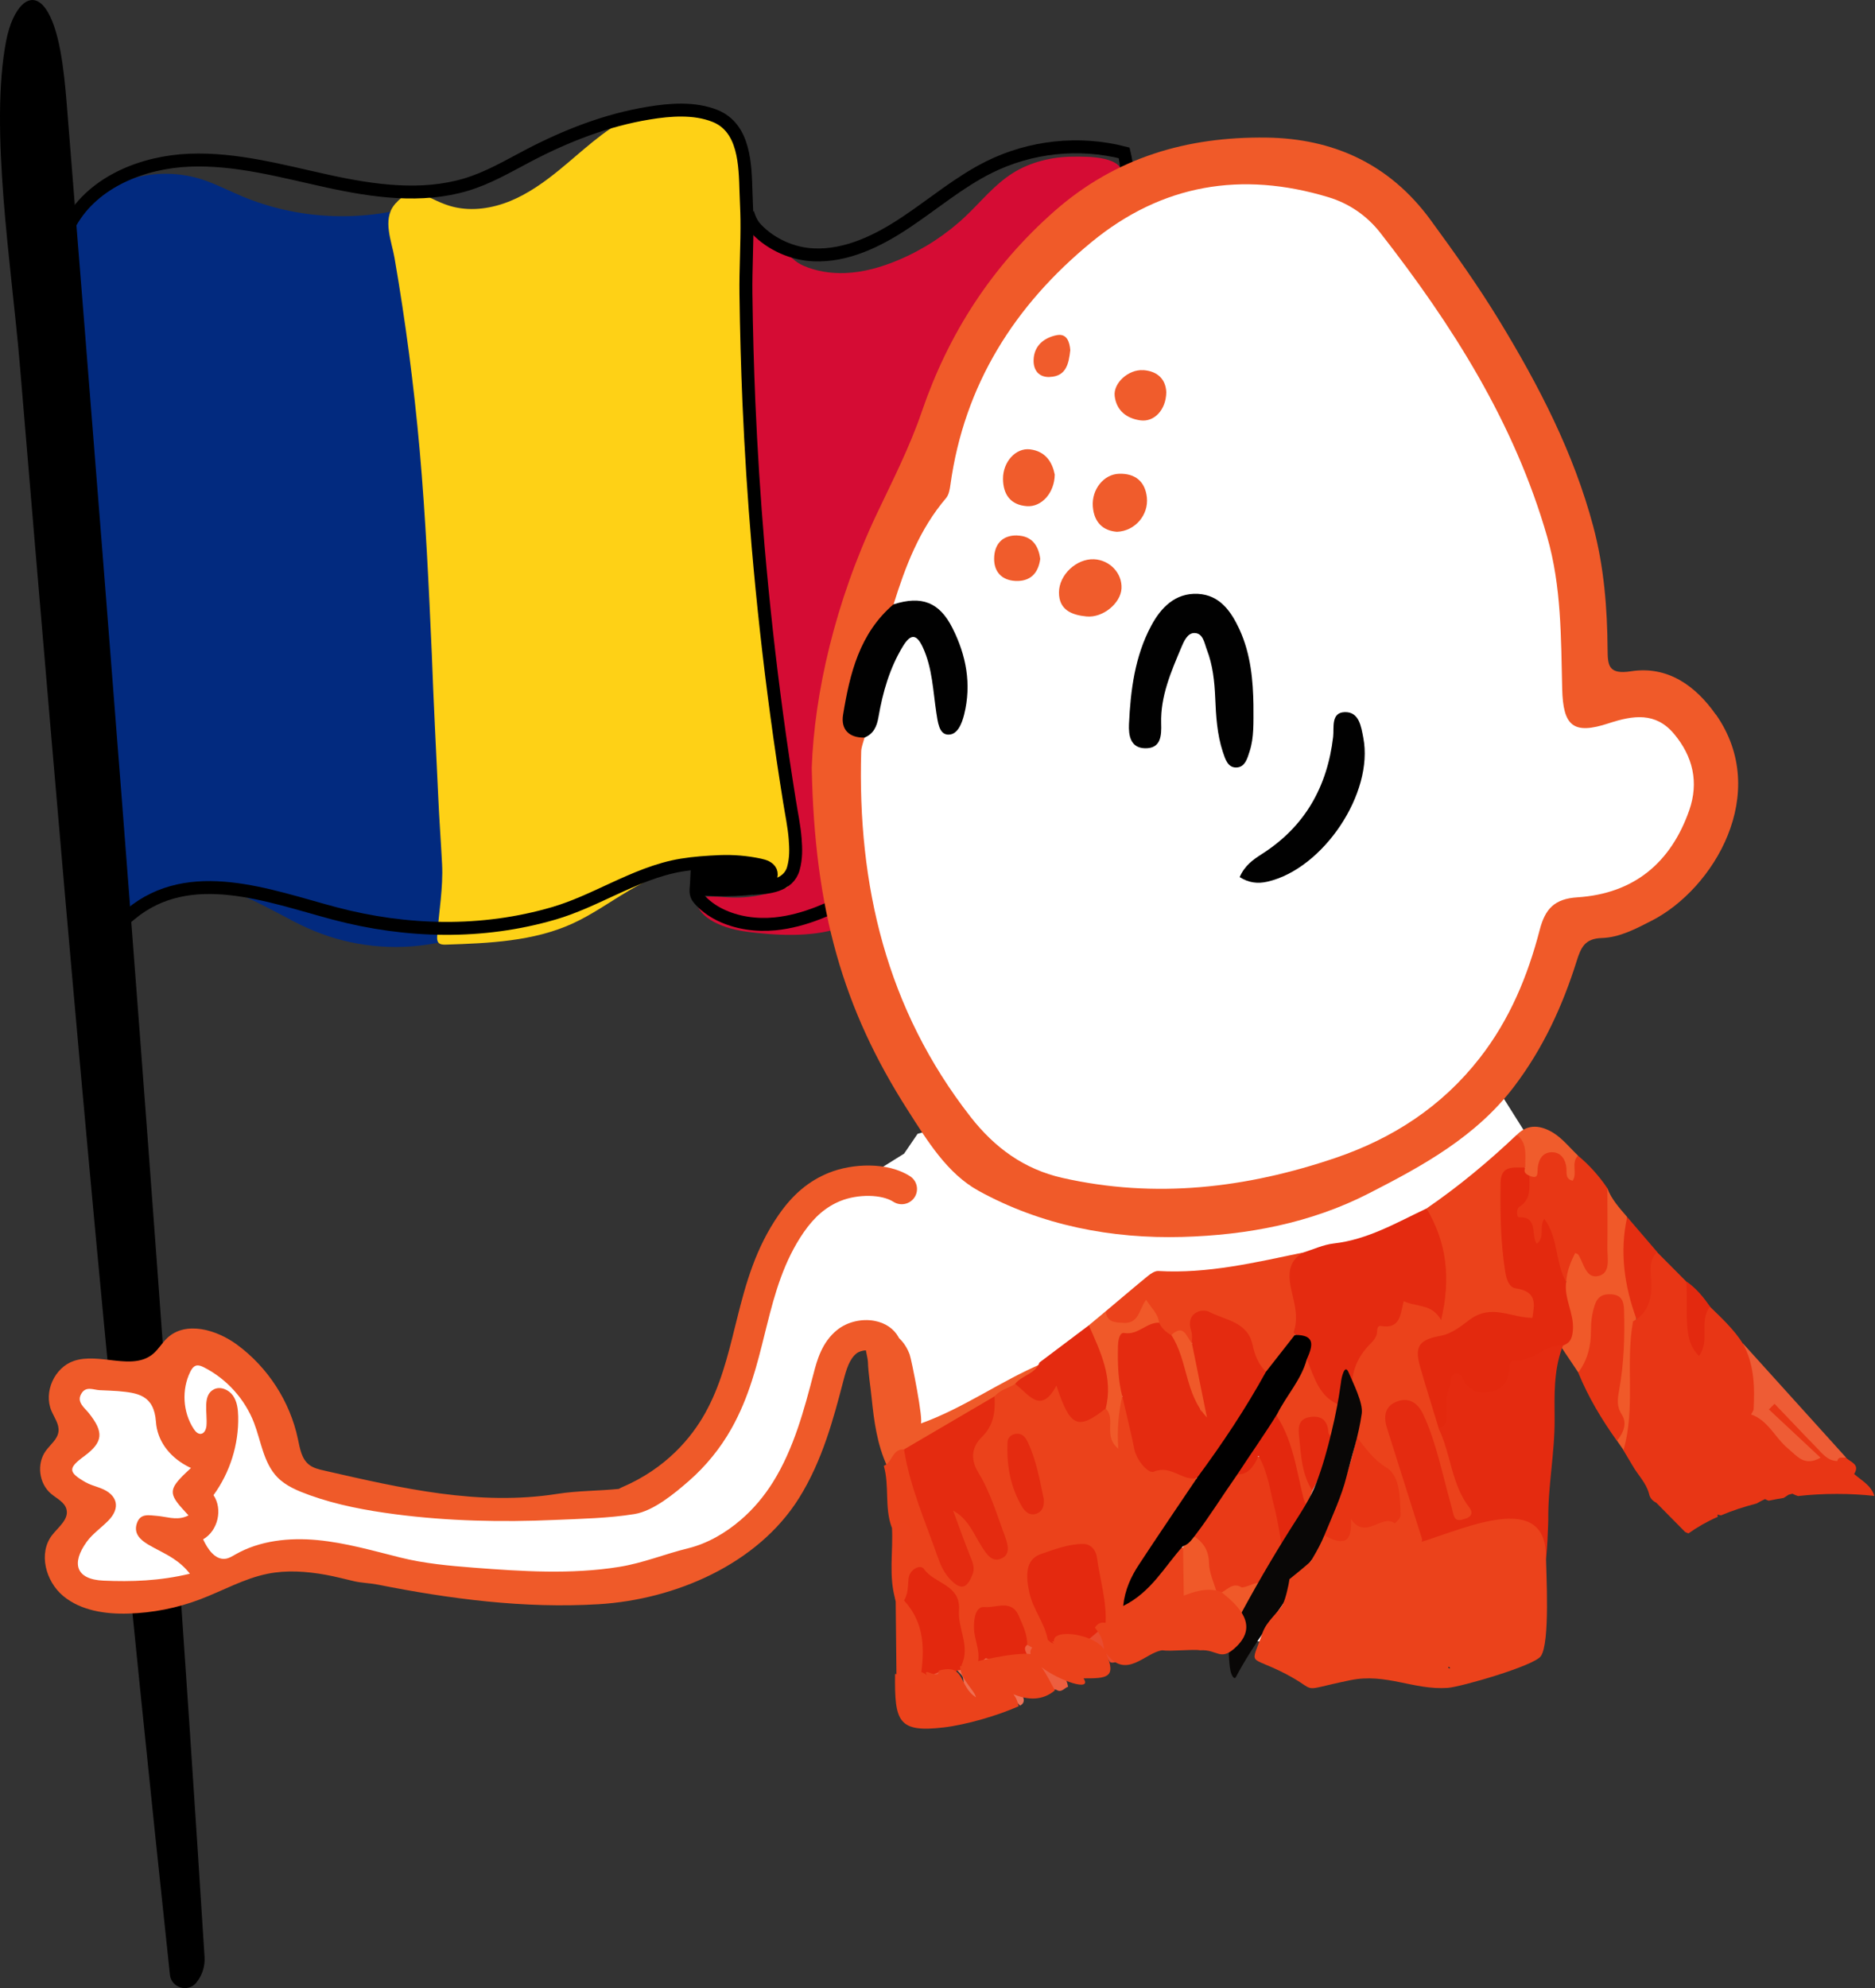 <svg xmlns="http://www.w3.org/2000/svg" width="400" height="424" viewBox="0 0 400 424" fill="none"><rect x="0" y="0" width="400" height="424" fill="#333333" stroke="none"/><g clip-path="url(#clip0_5194_397)"><path d="M148.76 193.151C149.771 195.292 151.646 196.476 154.076 197.433C156.408 198.341 158.952 198.715 161.48 198.974C168.182 199.688 175.211 199.72 181.392 197.141C188.991 193.994 194.357 187.327 201.646 183.596C205.902 181.422 210.762 180.368 215.573 180.433C218.036 180.465 220.498 180.79 222.863 181.406C225.227 182.023 227.282 183.272 229.533 183.969C230.054 182.298 229.157 179.573 228.929 177.821L228.065 171.008C226.907 161.778 225.749 152.564 224.591 143.334C223.548 135.061 222.504 126.804 221.476 118.531L220.775 112.935C220.726 112.529 220.677 112.253 220.775 111.864C223.336 101.515 225.896 91.149 228.456 80.8C230.772 71.44 233.088 62.064 235.403 52.704C236.072 50.027 236.512 47.318 237.328 44.674C238.013 42.452 239.122 40.213 239.464 37.91C240.165 33.254 232.191 33.384 228.831 33.416C224.347 33.449 219.813 34.568 216.079 36.904C212.165 39.354 209.311 42.987 206 46.118C201.891 50.011 197.015 53.191 191.698 55.445C188.094 56.97 184.229 58.09 180.283 58.236C177.266 58.349 174.184 57.879 171.444 56.694C169.503 55.851 168.476 54.569 167.122 53.093C166.079 51.958 161.61 46.702 160.175 49.946C159.197 52.169 159.768 56.046 159.768 58.414C159.768 61.253 159.882 64.075 160.029 66.914C160.616 78.707 160.746 90.452 161.415 102.245C161.562 104.792 161.725 107.322 161.839 109.869C162.116 114.865 162.573 119.764 163.127 124.744C163.812 130.746 164.448 136.764 165.068 142.782C165.378 145.816 165.671 148.849 165.965 151.883C166.226 154.64 166.193 157.609 166.943 160.253C167.742 163.043 167.905 166.125 168.427 168.98C168.949 171.835 169.52 174.917 170.042 177.902C170.58 181.065 171.689 185.591 168.982 188.106C168.036 188.998 166.813 189.533 165.573 189.971C162.622 191.025 159.458 191.528 156.327 191.431C153.62 191.366 150.847 190.863 148.271 191.658C148.401 192.193 148.58 192.696 148.792 193.134L148.76 193.151Z" fill="#D50C34"></path><path d="M156.718 189.777C158.169 189.793 159.653 189.809 161.089 189.566C161.855 189.436 162.638 189.225 163.241 188.738C163.845 188.252 164.252 187.457 164.089 186.694C163.975 186.192 163.633 185.77 163.209 185.478C162.785 185.186 162.295 184.991 161.806 184.845C158.072 183.661 154.044 183.888 150.162 184.456C149.722 184.521 149.233 184.618 148.972 184.975C148.744 185.283 148.744 185.705 148.776 186.078C148.841 187.003 148.972 187.927 149.2 188.819C149.412 189.663 150.162 189.517 150.945 189.582C152.869 189.744 154.794 189.76 156.718 189.777Z" fill="black"></path><path d="M62.051 196.216C62.72 196.557 63.372 196.881 64.041 197.206C65.003 197.676 65.998 198.114 66.992 198.536C75.048 201.861 84.067 202.819 92.644 201.213C94.341 200.904 96.2 200.45 97.586 199.363C99.053 198.195 98.108 195.859 97.945 194.205C97.455 189.582 97.064 184.959 96.754 180.319C95.58 163.595 94.422 146.854 93.248 130.13C92.318 116.763 91.389 103.413 90.459 90.046C89.888 81.903 89.318 73.76 88.763 65.616L87.915 53.401C87.785 51.585 87.605 49.784 87.41 47.967C87.23 46.41 88.111 45.112 88.894 43.798C76.761 47.464 63.339 46.767 51.647 41.868C49.037 40.781 46.51 39.483 43.852 38.526C35.861 35.688 26.565 36.953 20.058 42.517C18.118 44.171 16.063 46.41 14.824 48.648C13.437 51.098 14.073 54.829 14.269 57.522C15.248 70.385 15.688 83.071 16.601 95.902C17.368 106.625 18.134 117.363 18.901 128.086C19.781 140.284 20.645 152.467 21.51 164.665C21.934 170.765 22.374 176.864 22.798 182.947C23.01 185.997 23.222 189.046 23.434 192.096C23.532 193.475 22.488 197.368 25.032 197.076C26.092 196.946 26.891 196.103 27.658 195.357C32.24 190.879 39.253 187.895 45.694 189.176C51.598 190.344 56.784 193.491 62.084 196.2L62.051 196.216Z" fill="#022A7F"></path><path d="M84.426 43.328C84.311 43.458 84.197 43.604 84.1 43.733C81.572 46.913 83.561 51.487 84.165 55.008C86.513 68.585 88.307 82.26 89.53 95.999C90.818 110.502 91.471 125.052 92.123 139.587C92.482 149.709 93.036 159.848 93.493 169.97C93.705 174.755 94.064 179.557 94.308 184.31C94.569 189.29 93.607 194.627 93.264 199.607C93.232 200.11 93.216 200.677 93.542 201.05C93.917 201.472 94.569 201.488 95.14 201.472C104.305 201.164 113.747 200.791 122.097 196.995C126.304 195.081 130.088 192.356 134.083 190.004C136.138 188.787 138.258 187.668 140.492 186.824C142.514 186.062 144.683 185.802 146.64 184.894C150.782 182.963 155.707 182.671 160.143 183.823C162.638 184.472 165.052 185.932 166.242 188.203C166.536 188.755 166.911 189.436 167.53 189.387C168.085 189.338 168.362 188.706 168.509 188.171C169.455 184.796 169.846 181.26 169.618 177.772C169.52 176.215 168.933 174.707 168.623 173.166L167.433 167.407L163.241 137.073L160.192 102.066L159.05 68.309C158.855 62.68 159.132 56.986 159.164 51.341C159.197 45.696 160.078 40.538 158.838 35.217C157.876 31.081 155.642 27.09 152.087 24.787C146.836 21.364 139.774 22.24 134.197 25.062C128.62 27.885 124.086 32.362 119.243 36.304C116.047 38.899 112.655 41.316 108.855 42.874C105.055 44.431 100.782 45.096 96.787 44.139C94.276 43.539 92.09 42.273 89.758 41.235C87.736 40.343 85.796 41.819 84.458 43.328H84.426Z" fill="#FED116"></path><path d="M25.832 197.011C26.337 196.2 27.136 195.568 27.87 194.967C40.525 184.44 57.42 191.107 71.347 194.805C86.676 198.877 102.87 199.266 118.166 194.789C122.488 193.524 126.549 191.577 130.626 189.695C135.388 187.505 140.264 185.332 145.482 184.488C148.108 184.066 150.896 183.872 153.554 183.758C156.425 183.645 159.295 183.888 162.1 184.488C163.013 184.683 164.04 185.024 164.415 185.867C164.774 186.711 164.285 187.733 163.535 188.268C162.719 188.852 161.562 189.241 160.599 189.436C163.812 189.387 168.231 188.949 169.259 185.218C169.862 183.044 169.797 181.017 169.634 178.892C169.422 176.167 168.835 173.474 168.411 170.781C167.449 164.779 166.552 158.761 165.736 152.726C164.106 140.674 162.768 128.572 161.725 116.455C160.86 106.268 160.208 96.064 159.768 85.861C159.442 78.139 159.23 70.402 159.132 62.664C159.066 57.376 159.409 52.104 159.344 46.816C159.327 44.885 159.197 42.971 159.148 41.041C158.969 35.282 158.92 27.252 152.494 24.706C148.108 22.97 142.971 23.375 138.421 24.122C129.419 25.581 120.759 28.972 112.703 33.189C108.382 35.46 104.158 37.959 99.445 39.37C89.905 42.225 79.647 40.765 69.912 38.64C60.176 36.515 50.424 33.773 40.476 34.163C30.528 34.552 20.059 38.721 15.134 47.335C14.628 48.211 14.302 49.33 13.878 50.255" stroke="black" stroke-width="2.758" stroke-miterlimit="10"></path><path d="M148.793 184.147L148.581 188.479C148.516 189.744 148.238 190.685 149.07 191.658C150.31 193.118 151.875 194.237 153.538 195.065C157.191 196.881 161.383 197.417 165.329 197.044C171.754 196.411 177.69 193.605 183.202 190.539C188.714 187.473 194.112 184.083 200.195 182.071C211.187 178.421 224.021 179.8 233.545 185.656C218.819 146.53 218.509 102.504 233.708 63.151C237.524 53.288 242.253 42.711 239.823 32.605C230.202 30.14 219.862 31.227 210.942 35.671C204.631 38.818 199.103 43.523 193.183 47.464C187.263 51.406 180.593 54.651 173.613 54.358C169.161 54.18 164.579 52.201 161.383 48.876C160.453 47.919 159.882 46.702 159.507 45.42" stroke="black" stroke-width="2.758" stroke-miterlimit="10"></path><path d="M147.896 189.436C153.815 190.085 159.931 189.825 165.802 188.657" stroke="black" stroke-width="2.758" stroke-miterlimit="10"></path><path d="M41.895 422.831C43.134 421.306 43.754 419.376 43.64 417.429C39.481 351.505 34.752 285.483 29.745 219.461C24.772 153.731 19.504 88.001 14.253 22.369C13.65 14.728 12.655 5.855 9.671 1.767C6.458 -2.596 2.675 1.702 1.321 8.661C-2.299 27.349 2.479 57.002 4.207 77.506C6.311 102.665 8.431 127.809 10.584 152.952C14.791 202.201 19.162 251.417 23.94 300.585C27.87 340.815 31.963 381.028 36.252 421.176C36.546 423.983 40.117 425.037 41.911 422.847L41.895 422.831Z" fill="black"></path><path d="M45.727 337.231L32.812 341.351L15.428 337.231L12.411 332.169L16.569 327.4L19.7 322.631L18.444 317.667L14.074 315.591L12.411 312.282L16.569 307.724L16.373 301.511L15.428 295.103L17.401 291.989H23.859H33.236L39.057 287.025L45.727 285.565L53.637 292.41L58.219 301.3L60.502 311.244L66.324 315.396L94.439 322.015H118.167L136.073 318.089L150.016 308.989L158.561 295.103L161.676 282.677L165.851 268.175L169.651 258.653L174.592 253.543L181.457 251.808L188.6 250.98L194.536 251.808L207.762 257.745L232.289 267.153L249.885 271.176L256.734 272.101L239.415 297.796L210.518 315.331L192.873 314.374L190.198 303.295L186.66 287.43L181.669 286.116L175.212 301.105L159.801 325.794L140.867 335.884L111.513 338.382L88.405 334.23L70.075 333.127H58.627L47.391 335.884L45.727 337.231Z" fill="white"></path><path d="M176.418 251.808H183.642L192.873 246.049L195.759 241.815L199.347 240.826L181.604 196.671L178.424 162.2L183.626 134.623L199.33 95.805L207.876 80.41L220.482 54.196L259.572 34.374L291.143 36.385L303.929 50.757L317.415 71.44L330.087 97.005L335.566 114.2L337.441 136.359L339.284 146.611L351.434 149.579L362.816 157.317L364.398 163.708L362.816 177.432L357.484 188.252L342.627 195.535L336.61 197.255L330.005 217.937L318.997 231.434L335.566 257.729L318.997 283.819L306.053 311.087L316.818 348.725L317.432 342.503L286.039 350.792L265.899 349.965L243.084 343.703L216.551 341.594L208.642 354.458L203.946 304.496L196.868 314.358L193.981 303.279L192.873 291.648L183.642 276.027L176.402 251.808H176.418Z" fill="white"></path><path d="M196.395 303.668C197.145 303.392 194.438 289.88 194.063 288.89C193.574 287.576 192.824 286.327 191.78 285.386C191.747 285.322 191.731 285.24 191.682 285.176C190.671 283.375 188.877 282.158 186.61 281.72C183.805 281.185 180.723 281.931 178.571 283.667C175.309 286.311 174.282 290.172 173.548 293.011C171.591 300.489 169.373 308.956 164.888 316.126C163.013 319.111 160.73 321.853 158.039 324.156C154.826 326.93 150.945 329.201 146.787 330.223C141.862 331.423 137.198 333.37 132.11 334.181C121.868 335.836 111.317 335.138 101.108 334.359C95.857 333.954 90.508 333.467 85.388 332.186C79.533 330.726 73.711 329.039 67.726 328.471C61.725 327.903 55.43 328.552 50.212 331.537C49.559 331.91 48.891 332.332 48.157 332.445C45.89 332.786 44.292 330.369 43.33 328.309C46.493 326.508 47.57 321.885 45.548 318.884C49.07 314.05 50.946 308.064 50.815 302.095C50.782 300.554 50.587 298.931 49.706 297.666C48.826 296.401 47.048 295.622 45.662 296.304C43.134 297.553 44.276 301.267 44.047 304.058C43.982 304.82 43.623 305.712 42.873 305.809C42.221 305.891 41.683 305.307 41.324 304.755C38.992 301.186 38.715 296.385 40.59 292.573C40.867 292.021 41.242 291.421 41.846 291.259C42.384 291.113 42.955 291.356 43.46 291.599C48.336 294.065 52.234 298.38 54.191 303.457C55.708 307.415 56.213 311.99 59.148 315.04C60.991 316.954 63.551 317.976 66.047 318.884C71.95 321.009 78.196 322.161 84.409 322.972C95.662 324.432 107.044 324.675 118.378 324.172C123.972 323.929 129.81 323.815 135.339 322.923C139.416 322.258 143.884 318.543 146.95 315.867C150.586 312.687 153.669 308.908 156.033 304.706C159.784 298.039 161.513 291.08 163.176 284.348L163.584 282.726C165.329 275.718 167.253 268.922 171.46 262.822C173.76 259.497 176.255 257.372 179.304 256.139C183.039 254.63 188.111 254.711 190.589 256.317C192.106 257.291 194.128 256.853 195.107 255.36C196.085 253.852 195.645 251.84 194.145 250.867C189.301 247.752 181.783 248.142 176.858 250.121C172.553 251.856 169.128 254.728 166.079 259.156C161.252 266.148 159.148 273.561 157.256 281.169L156.849 282.791C155.218 289.393 153.669 295.639 150.358 301.527C147.586 306.458 142.237 313.174 132.517 317.278C132.338 317.359 132.175 317.457 132.012 317.554C127.658 317.992 123.254 317.927 118.917 318.608C102.152 321.252 85.698 317.424 69.161 313.644C68.02 313.385 66.829 313.109 65.916 312.379C64.318 311.114 63.975 308.892 63.551 306.896C61.872 298.915 57.142 291.616 50.554 286.781C46.2 283.586 39.661 281.672 35.714 285.338C34.589 286.376 33.822 287.771 32.648 288.761C28.212 292.443 21.249 288.404 15.77 290.253C11.611 291.664 9.263 296.888 10.975 300.911C11.595 302.37 12.671 303.766 12.475 305.323C12.28 306.977 10.73 308.097 9.752 309.459C7.779 312.201 8.301 316.386 10.877 318.576C12.1 319.614 13.813 320.376 14.188 321.934C14.71 324.043 12.459 325.681 11.122 327.4C8.121 331.261 9.736 337.296 13.503 340.41C17.27 343.525 22.488 344.287 27.381 344.141C32.583 343.995 37.769 342.973 42.645 341.124C47.472 339.307 52.022 336.679 57.077 335.657C61.171 334.83 65.378 335.138 69.471 335.868C71.526 336.241 73.532 336.776 75.57 337.247C77.201 337.62 78.897 337.636 80.561 337.961C96.037 341.043 111.904 343.103 127.723 342.146C143.982 341.156 161.61 333.662 170.466 319.5C175.472 311.487 177.82 302.516 179.892 294.6C180.576 291.972 181.229 289.864 182.713 288.663C183.202 288.274 183.985 288.031 184.719 287.998C184.898 288.923 185.126 289.847 185.159 290.496C185.24 293.011 185.697 295.574 185.942 298.088C186.447 303.1 187.132 308.162 189.285 312.768C191.601 313.028 192.139 310.27 194.128 309.978C200.749 306.718 206.848 302.598 213.127 298.753C214.627 297.682 216.323 296.936 217.856 295.914C219.405 294.211 222.879 294.195 222.439 290.756C213.551 294.487 205.658 300.31 196.395 303.62V303.668ZM39.416 322.339C39.661 322.615 39.938 322.891 40.215 323.199C39.938 323.345 39.644 323.475 39.367 323.556C37.377 324.205 35.453 323.475 33.561 323.313C31.8 323.183 29.957 322.68 29.207 324.87C28.457 327.06 29.909 328.39 31.572 329.396C33.3 330.434 35.176 331.229 36.986 332.429C38.225 333.24 39.416 334.246 40.509 335.641C34.034 337.198 28 337.377 22.064 337.117C16.112 336.858 15.215 333.386 18.493 328.844C19.145 327.952 19.928 327.206 20.727 326.492C21.526 325.778 22.342 325.097 23.092 324.334C25.783 321.625 25.098 318.787 21.494 317.408C21.331 317.343 21.168 317.294 21.004 317.229C20.075 316.905 19.129 316.613 18.297 316.159C14.498 313.985 14.481 313.125 18.004 310.546C22.015 307.561 22.195 305.453 18.933 301.365C17.971 300.181 16.324 299.045 17.319 297.293C18.314 295.541 19.879 296.433 21.265 296.498C21.396 296.498 21.526 296.498 21.657 296.514C22.88 296.579 23.972 296.596 25.147 296.693C29.321 297.066 32.86 297.488 33.268 303.246C33.545 307.188 35.991 310.514 39.709 312.574C40.036 312.752 40.378 312.931 40.737 313.093C40.346 313.45 39.987 313.79 39.661 314.099C35.959 317.651 35.959 318.624 39.416 322.323V322.339Z" fill="#EF5A29"></path><path d="M360.387 172.776C356.456 184.018 348.563 190.604 336.496 191.382C331.652 191.691 329.646 193.816 328.488 198.26C325.928 208.139 322.08 217.451 315.671 225.659C307.598 236.008 297.112 242.821 284.849 246.974C265.866 253.414 246.493 255.701 226.662 251.224C218.476 249.375 212.197 244.784 207.06 238.214C189.089 215.196 182.909 188.771 183.724 160.253C183.757 159.28 184.181 158.307 184.425 157.333C185.045 155.857 185.55 154.332 186.007 152.791C186.089 152.142 186.17 151.51 186.268 150.877C186.904 146.708 187.589 142.588 188.861 138.532C189.415 136.764 190.051 134.996 190.589 133.228C190.687 132.887 190.785 132.547 190.899 132.206C190.899 132.19 190.916 132.157 190.932 132.109C190.981 131.914 191.111 131.346 191.128 131.233C191.258 130.633 191.356 130.016 191.437 129.416C191.16 129.319 190.883 129.156 190.622 128.913C193.15 120.77 196.167 112.87 201.826 106.235C202.429 105.522 202.625 104.37 202.755 103.396C205.707 82.081 216.405 65.146 232.859 51.633C247.879 39.289 264.888 36.45 283.414 42.063C287.866 43.409 291.649 46.053 294.454 49.638C309.849 69.347 323.107 90.241 330.07 114.508C333.12 125.101 333.006 136.018 333.267 146.887C333.446 154.884 335.648 156.749 343.182 154.267C348.417 152.548 353.211 151.834 357.141 156.538C361.153 161.34 362.458 166.839 360.37 172.825L360.387 172.776ZM366.045 152.418C361.74 146.27 355.772 141.955 347.944 143.172C343.084 143.934 342.986 141.842 342.954 138.549C342.888 129.675 342.187 120.883 339.888 112.253C335.697 96.535 328.293 82.26 319.894 68.455C315.361 61.01 310.305 53.904 305.152 46.864C296.427 34.974 284.425 29.523 270.139 29.345C253.309 29.134 238.029 33.514 224.934 45.047C211.512 56.873 202.331 71.213 196.656 87.775C194.047 95.432 190.377 102.569 186.969 109.772C178.13 128.475 173.727 147.99 173.173 163.741C173.76 194.124 179.875 215.261 193.639 236.754C197.765 243.21 202.021 250.267 208.773 253.982C222.145 261.346 237.116 264.234 252.266 263.812C265.997 263.423 279.581 260.908 292.041 254.517C303.619 248.596 314.937 242.399 323.058 231.677C329.222 223.534 333.365 214.514 336.365 204.944C337.278 202.056 338.11 200.175 341.714 200.061C345.53 199.947 349.004 198.082 352.396 196.346C365.589 189.582 377.836 169.191 366.062 152.386L366.045 152.418Z" fill="#F05A29"></path><path d="M190.622 128.881C183.365 135.077 181.294 143.658 179.859 152.434C179.353 155.5 181.049 157.382 184.425 157.317C186.382 156.49 187.051 154.965 187.41 152.921C188.323 147.649 189.774 142.539 192.595 137.884C194.308 135.045 195.563 135.223 196.884 138.094C198.923 142.523 199.037 147.341 199.755 152.029C200.048 153.894 200.309 156.506 202.119 156.668C204.272 156.863 205.201 154.316 205.691 152.369C207.289 145.913 206.131 139.765 203.179 133.926C200.407 128.426 196.607 126.983 190.622 128.897V128.881Z" fill="#010101"></path><path d="M266.6 160.204C267.546 157.252 267.399 154.186 267.399 150.244C267.318 145.329 266.877 139.538 264.382 134.153C262.605 130.357 260.191 126.885 255.527 126.658C250.716 126.431 247.667 129.594 245.612 133.423C242.106 139.944 241.193 147.162 240.85 154.43C240.736 156.879 241.176 159.491 244.21 159.588C247.716 159.702 247.797 156.847 247.716 154.284C247.553 148.444 249.836 143.269 252.021 138.062C252.575 136.748 253.342 134.996 254.81 135.012C256.685 135.029 256.93 137.186 257.468 138.581C258.723 141.842 259.099 145.313 259.245 148.801C259.408 152.71 259.637 156.619 260.876 160.383C261.382 161.892 261.936 163.789 263.812 163.692C265.622 163.611 266.111 161.729 266.6 160.204Z" fill="#010101"></path><path d="M290.834 157.333C290.377 154.981 289.969 151.802 286.887 151.883C283.87 151.964 284.637 155.224 284.408 157.155C283.136 167.845 278.374 176.313 269.144 182.185C267.318 183.353 265.524 184.618 264.464 187.067C266.388 188.284 268.28 188.527 270.384 188.041C282.272 185.332 293.133 169.159 290.834 157.333Z" fill="#010101"></path><path d="M233.365 119.277C229.663 119.131 225.929 122.57 225.913 126.35C225.896 130.162 228.766 131.184 231.767 131.476C235.306 131.833 239.073 128.637 239.252 125.539C239.448 122.278 236.757 119.423 233.365 119.277Z" fill="#F05C2C"></path><path d="M238.763 101.044C235.452 101.125 232.859 104.418 233.137 108.036C233.397 111.442 235.354 113.211 238.29 113.421C242.155 113.275 245.058 109.82 244.666 106.105C244.307 102.699 242.187 100.947 238.763 101.044Z" fill="#F05C2C"></path><path d="M219.732 95.837C216.698 95.48 213.959 98.498 213.975 102.115C213.991 105.408 215.54 107.695 219.063 107.955C222.178 108.182 224.95 105.165 225.015 101.223C224.51 98.66 223.124 96.243 219.715 95.837H219.732Z" fill="#F05C2C"></path><path d="M243.834 78.95C240.768 78.756 237.474 81.676 237.8 84.466C238.159 87.532 240.328 89.267 243.313 89.657C246.232 90.046 248.743 87.434 248.808 83.671C248.71 81.076 247.129 79.145 243.834 78.934V78.95Z" fill="#F05C2C"></path><path d="M217.008 114.2C213.861 114.119 212.132 116.033 212.083 119.083C212.034 121.97 213.73 123.755 216.617 123.901C219.666 124.047 221.493 122.408 221.917 119.196C221.558 116.374 220.139 114.297 217.008 114.216V114.2Z" fill="#F05C2C"></path><path d="M223.956 80.394C227.429 80.264 228 77.636 228.326 74.684C228.196 73.03 227.658 71.034 225.407 71.489C222.765 72.024 220.564 73.711 220.499 76.809C220.45 78.999 221.64 80.492 223.956 80.41V80.394Z" fill="#F05C2C"></path><path d="M188.6 312.606C190.394 311.893 190.345 308.956 192.873 309.135C195.58 314.131 196.656 319.728 198.613 325C199.673 327.855 200.489 330.791 201.907 333.5C202.625 334.846 203.408 336.939 205.25 336.225C207.158 335.479 206.294 333.483 205.756 332.024C204.924 329.704 204.076 327.4 203.228 325.081C202.788 323.864 202.103 322.258 203.473 321.528C205.087 320.668 206.05 322.274 206.849 323.442C208.153 325.356 209.279 327.4 210.551 329.331C211.023 330.045 211.627 330.969 212.573 330.677C213.91 330.255 213.519 328.974 213.241 328.082C211.79 323.377 210.012 318.771 207.729 314.407C206.457 311.99 205.952 309.768 207.615 307.529C209.8 304.593 210.975 301.203 212.165 297.828C213.307 296.433 215.084 296.093 216.535 295.201C219.21 295.33 221.738 298.964 224.689 295.347C225.342 294.552 226.385 295.914 226.891 296.79C228.935 300.24 231.838 301.316 235.599 300.018C235.86 299.937 236.17 300.035 236.447 300.148C238.323 301.559 237.279 303.62 237.605 305.193C237.752 302.841 237.132 300.164 239.008 297.958C241.389 297.423 241.095 299.353 241.274 300.57C241.698 303.441 242.253 306.28 243.264 308.989C244.112 311.292 245.482 313.044 248.466 312.509C250.978 312.055 252.739 314.034 254.908 314.78C256.278 316.889 254.565 318.284 253.652 319.792C250.554 324.87 246.64 329.412 243.704 334.603C242.791 336.225 241.813 337.798 241.193 340.134C244.927 338.22 246.493 335.025 248.776 332.51C249.869 331.294 250.554 328.763 253.114 330.531C253.929 334.003 254.076 337.506 253.848 341.043C253.277 343.444 251.434 343.703 249.396 343.671C247.912 343.476 246.803 344.238 245.71 345.066C243.525 345.277 243.134 346.412 244.096 348.213C243.77 349.721 246.102 351.506 244.454 352.495C242.726 353.517 241.389 351.441 240.329 350.257C238.812 348.57 236.953 347.45 235.061 346.299C234.49 342.162 234.001 338.009 233.055 333.921C232.419 331.148 230.984 329.801 228.049 331.196C227.788 331.326 227.543 331.488 227.266 331.586C224.983 332.429 221.721 331.375 220.727 334.749C219.667 338.35 221.265 341.578 222.635 344.725C223.303 346.282 224.738 347.515 224.526 349.429C224.559 352.365 222.276 351.895 220.466 352.155C219.618 352.041 219.014 351.554 218.558 350.857C217.791 349.462 217.449 347.921 216.862 346.461C215.736 343.687 213.421 343.654 211.089 344.109C208.545 344.595 208.871 346.72 209.034 348.586C209.23 350.678 211.48 354.134 210.029 356.145C208.952 357.005 206.522 356.226 205.12 355.577C204.354 352.09 203.93 348.521 203.766 345.001C203.554 340.459 199.983 338.901 197.178 336.614C196.085 335.738 195.319 336.582 194.977 337.685C194.52 339.161 194.487 340.864 192.889 341.756C192.204 341.967 191.585 341.886 191.03 341.416C190.655 337.036 189.611 332.559 191.927 328.374C193.085 326.297 191.095 326.411 190.215 325.713C188.665 321.479 189.774 316.921 188.551 312.655L188.6 312.606Z" fill="#EB421B"></path><path d="M304.32 257.745C311.186 253.041 317.546 247.736 323.564 242.042C327.461 243.275 326.548 246.098 325.863 248.839C321.851 250.348 320.808 253.316 321.232 257.339C321.574 260.486 321.297 263.666 321.77 266.845C322.275 270.219 322.65 273.253 326.385 274.989C328.619 276.043 328.57 278.638 327.853 280.796C327.004 283.408 324.884 282.077 323.433 281.688C318.834 280.471 314.839 281.688 311.023 284.121C310.175 284.673 309.425 285.37 308.462 285.76C303.342 287.868 303.309 287.982 304.761 293.27C305.755 296.904 306.881 300.489 308.087 304.041C310.175 309.443 310.892 315.315 313.958 320.377C314.953 322.031 315.035 323.783 312.817 324.691C310.648 325.584 309.441 324.351 308.838 322.502C307.06 316.986 306.13 311.228 304.027 305.793C303.048 303.295 302.396 299.483 298.922 300.538C294.976 301.738 297.504 305.144 298.189 307.561C300.113 314.229 302.249 320.847 303.896 327.611C303.733 329.234 302.918 330.255 301.222 330.418C299.558 330.58 297.781 330.288 297.487 332.867C297.341 334.181 295.808 333.63 294.927 333.419C292.644 332.9 290.361 332.981 288.078 333.175C286.708 333.013 285.583 333.532 284.572 334.392C283.724 334.862 282.778 334.587 281.881 334.716C281.065 334.554 280.429 334.116 279.94 333.467C278.88 330.596 280.315 328.698 282.484 327.076C284.62 327.125 286.512 326.914 286.985 324.221C287.197 323.004 288.322 322.55 289.333 323.183C291.633 324.627 293.802 322.323 296.069 323.118C296.802 323.378 297.618 322.745 297.52 321.95C297.112 318.868 297.438 314.959 294.373 313.45C290.866 311.73 289.937 308.794 288.583 305.842C287.996 302.533 288.306 299.126 287.442 295.849C287.376 294.13 287.295 292.394 286.985 290.691C286.773 289.539 286.594 287.868 287.654 287.495C290.589 286.49 291.992 283.894 294.193 282.223C295.938 280.909 297.455 279.855 298.564 277.844C299.885 275.475 302.51 276.919 304.01 277.616C307.223 279.093 307.451 277.406 307.533 275.135C307.68 271.047 306.783 267.105 305.739 263.179C305.266 261.379 304.467 259.643 304.353 257.745H304.32Z" fill="#EB421B"></path><path d="M277.951 267.153C275.048 270.674 276.401 274.469 277.429 278.135C278.114 280.601 278.619 282.856 276.255 284.705C275.537 288.436 272.911 290.772 270.106 292.978C267.579 292.281 266.992 289.961 266.486 287.998C265.377 283.57 261.365 282.872 258.169 281.201C256.881 280.52 255.609 281.315 255.25 282.872C255.005 283.975 255.364 285.192 254.712 286.23C252.69 287.317 251.613 284.089 249.591 285.143C248.026 284.803 247.129 283.716 246.411 282.402C245.628 280.958 245.221 278.687 243.101 281.493C241.731 283.326 239.578 283.407 237.572 282.759C236.219 282.321 234.751 281.591 235.893 279.66C238.877 277.162 241.829 274.632 244.846 272.166C245.482 271.647 246.362 271.047 247.096 271.079C257.631 271.695 267.758 269.262 277.934 267.153H277.951Z" fill="#EB421B"></path><path d="M336.643 246.487C339.089 248.499 341.144 250.835 342.921 253.446C344.633 258.021 344.144 262.774 344.079 267.478C344.046 269.635 343.916 272.052 341.453 272.928C338.991 273.804 337.996 271.452 336.545 270.106C335.354 270.868 335.566 272.474 334.555 273.285C332.223 273.95 332.386 271.923 331.979 270.771C331.179 268.467 330.674 266.067 330.152 263.682C329.858 264.185 329.989 263.293 329.94 263.422C328.913 266.472 327.787 267.429 326.222 263.731C326.108 263.471 326.222 263.017 326.059 262.903C320.612 259.059 324.803 255.02 325.782 251.029C326.157 250.413 326.695 249.894 326.923 249.212C327.657 246.925 328.586 244.605 331.554 244.995C334.474 245.368 335.028 247.801 335.191 249.942C335.403 248.904 334.327 247.071 336.675 246.503L336.643 246.487Z" fill="#E83715"></path><path d="M334.131 273.415C334.229 271.209 335.044 269.23 336.023 267.251C336.316 267.381 336.61 267.429 336.708 267.591C337.882 269.441 338.322 272.799 341.029 272.133C343.704 271.485 342.872 268.273 342.905 266.05C342.97 261.849 342.905 257.648 342.905 253.446C343.802 255.831 345.514 257.664 347.128 259.562C347.373 266.829 348.71 273.999 349.085 281.25C349.085 285.841 349.085 290.431 349.085 295.038C349.053 299.953 349.868 305.047 346.378 309.313C345.905 308.648 345.449 307.967 344.976 307.302C343.394 299.402 345.123 291.551 345.269 283.683C345.286 282.385 345.335 281.072 345.09 279.79C344.911 278.914 344.633 278.022 343.606 277.86C342.367 277.681 341.779 278.557 341.355 279.514C340.573 281.282 340.85 283.229 340.507 285.062C339.969 287.933 340.279 291.307 336.708 292.735C335.55 291.015 334.408 289.296 333.25 287.576C333.185 287.414 333.185 287.252 333.218 287.074C334.62 284.365 334.588 281.574 333.805 278.703C333.316 276.919 332.598 275.086 334.131 273.415Z" fill="#F05929"></path><path d="M336.691 292.735C338.665 290.107 339.415 287.074 339.398 283.862C339.398 281.98 339.61 280.179 340.214 278.346C340.834 276.465 342.04 275.913 343.851 276.059C345.922 276.221 346.411 277.551 346.46 279.336C346.639 285.095 346.443 290.837 345.416 296.498C345.074 298.396 344.829 299.905 346.003 301.738C347.177 303.587 346.329 305.631 344.943 307.302C341.682 302.727 338.811 297.958 336.691 292.751V292.735Z" fill="#E83615"></path><path d="M372.895 301.462C373.938 298.023 372.618 294.649 372.373 291.259C372.275 289.718 371.9 288.144 371.851 286.554C379.173 294.649 386.495 302.744 393.801 310.838C393.28 311.487 392.709 312.071 391.828 312.25C389.822 312.59 389.072 310.936 387.996 309.849C385.223 307.091 382.386 304.382 379.695 301.543C381.978 304.041 384.539 306.28 386.805 308.778C387.572 309.605 389.561 310.449 388.191 311.779C387.197 312.752 385.338 313.32 383.756 312.12C382.125 310.887 380.755 309.378 379.32 307.935C377.184 305.761 374.884 303.749 372.862 301.462H372.895Z" fill="#EE5C35"></path><path d="M235.876 300.408C235.73 294.292 232.696 288.744 232.289 282.661C233.495 281.672 234.702 280.666 235.893 279.66C236.137 282.029 237.85 282.045 239.676 282.142C243.019 282.337 242.986 279.222 244.503 277.211C245.579 278.946 247.063 280.147 247.275 282.11C246.46 283.148 245.482 284.365 244.307 284.51C238.763 285.24 239.578 289.15 239.758 292.848C239.839 294.503 240.785 296.222 239.415 297.796C238.616 301.267 238.29 304.787 238.567 308.973C235.24 306.28 238.159 302.598 235.876 300.408Z" fill="#F05929"></path><path d="M349.085 281.25C346.525 274.194 345.481 266.991 347.128 259.562C349.281 262.06 351.417 264.558 353.57 267.072C353.537 270.527 353.749 274.031 353.374 277.454C353.146 279.612 353.211 283.018 349.102 281.25H349.085Z" fill="#E52E11"></path><path d="M364.839 278.703C364.659 282.142 365.409 285.63 364.382 289.004C364.105 289.896 363.828 291.226 362.572 291.064C361.887 290.983 361.055 290.139 360.713 289.442C358.136 284.218 357.728 278.833 359.767 273.318C361.871 274.745 363.404 276.675 364.839 278.703Z" fill="#E3290F"></path><path d="M220.873 351.781C223.613 354.085 227.087 355.756 227.869 359.746C227.038 360.006 226.434 361.125 225.358 360.395C223.466 360.087 222.586 358.449 221.248 357.394C220.156 356.275 218.982 355.204 218.427 353.679C218.427 352.657 217.09 351.311 219.145 350.792C219.715 351.133 220.303 351.457 220.873 351.781Z" fill="#ED5E3F"></path><path d="M234.327 347.288C237.687 348.083 235.077 352.852 238.567 353.55C238.861 354.312 239.04 353.452 239.627 354.912C238.208 353.923 237.556 354.993 236.757 354.442C235.208 351.668 232.452 349.997 230.462 347.629C231.506 345.017 232.941 346.461 234.327 347.272V347.288Z" fill="#E94B2E"></path><path d="M216.519 359.552C216.698 360.395 217.171 361.012 217.987 361.352C218.459 362.261 218.769 363.12 217.611 363.786C216.242 362.309 214.921 360.752 213.094 359.779C210.958 358.984 209.555 357.508 208.952 355.302C209.082 354.507 209.05 353.598 210.061 353.274C212.947 354.166 214.383 356.859 216.682 358.481C216.894 358.87 216.845 359.227 216.519 359.535V359.552Z" fill="#EF7257"></path><path d="M227.804 353.42C227.51 353.322 223.825 349.883 223.531 349.786C222.911 346.169 220.384 343.314 219.601 339.696C218.867 336.322 218.623 332.624 222.031 331.456C224.885 330.482 227.983 329.266 231.147 329.298C232.696 329.298 233.789 330.596 234.001 332.137C234.653 336.955 236.186 341.659 235.844 346.607" fill="#E4290F"></path><path d="M204.207 356.275C203.146 357.475 202.07 357.297 200.978 356.307C199.803 357.102 199.037 358.822 197.145 358.011C196.884 357.93 196.623 357.832 196.379 357.735C195.107 356.372 195.726 354.718 195.824 353.225C196.15 348.91 193.786 345.309 192.873 341.335C193.769 339.907 193.655 338.301 193.818 336.728C194.03 334.668 196.379 333.565 197.129 334.652C199.33 337.831 204.989 337.945 204.582 343.427C204.288 347.321 207.06 351.149 205.103 355.188C205.348 355.383 205.462 355.61 205.43 355.853C205.397 356.113 205.364 356.242 205.299 356.242C204.94 356.534 204.565 356.534 204.19 356.259L204.207 356.275Z" fill="#E3280E"></path><path d="M210.371 353.663C209.49 354.053 209.572 354.831 209.621 355.577C208.887 355.577 208.496 355.253 208.642 354.474C209.132 351.96 207.827 349.657 207.778 347.207C207.729 345.196 208.137 342.535 210.094 342.746C212.458 342.99 215.802 341.01 217.334 344.628C218.182 346.623 219.194 348.554 219.128 350.808C218.019 351.701 219.259 352.56 219.161 353.436C217.302 353.728 215.443 353.939 213.567 354.053C212.491 353.939 211.398 354.053 210.355 353.68L210.371 353.663Z" fill="#E3280E"></path><path d="M333.462 286.96C333.087 286.181 332.435 286.003 331.652 286.181C328.537 286.911 325.798 288.696 322.634 289.361C321.574 289.588 321.248 290.691 320.84 291.648C318.785 296.32 317.106 296.742 313.143 293.708C310.175 291.437 309.261 291.81 308.104 295.444C307.141 298.494 308.104 301.754 306.946 304.771C309.571 310.206 309.62 316.629 313.518 321.609C314.268 322.566 313.925 323.54 312.605 323.913C311.61 324.205 310.582 324.61 310.126 323.183C309.865 322.372 309.718 321.512 309.473 320.685C307.68 314.342 306.457 307.821 303.668 301.754C302.543 299.337 300.732 297.958 298.107 298.883C295.383 299.84 295.106 302.111 295.905 304.625C298.417 312.525 300.912 320.441 303.407 328.358C303.081 329.298 303.554 329.866 304.32 330.304C304.728 330.353 305.103 330.272 305.429 330.012C306.473 327.79 308.381 327.855 310.387 328.098C310.974 328.195 311.577 328.244 312.164 328.179C312.556 328.114 312.931 328.017 313.289 327.838C314.594 327.109 315.768 326.103 317.35 325.957C319.698 325.957 321.786 324.643 324.118 324.578C325.798 323.816 327.918 333.694 329.581 333.224C330.054 332.965 330.299 324.416 330.299 324.14C330.217 316.954 331.701 309.865 331.652 302.646C331.619 297.634 331.44 292.459 333.218 287.56C333.299 287.349 333.381 287.139 333.462 286.928V286.96Z" fill="#E42B10"></path><path d="M299.461 277.503C302.168 278.817 305.478 277.989 307.435 281.558C309.555 272.588 308.626 264.947 304.32 257.745C297.928 260.762 291.812 264.38 284.539 265.207C282.288 265.466 280.136 266.488 277.934 267.17C274.673 269.116 274.803 272.101 275.504 275.199C276.173 278.168 277.07 281.104 275.961 284.154C277.249 286.019 279.157 287.641 278.375 290.285C279.174 294.714 280.217 298.964 285.68 299.921C288.485 299.58 287.067 296.709 288.388 295.493C288.496 292.097 289.801 289.15 292.301 286.652C293.019 285.922 293.704 285.192 293.769 284.089C293.802 283.537 293.851 282.677 294.536 282.791C298.89 283.586 298.743 280.082 299.461 277.503Z" fill="#E42B10"></path><path d="M221.754 290.594C220.873 293.075 217.971 293.303 216.552 295.168C219.373 297.18 221.95 301.916 225.374 295.525C228.293 304.414 229.94 305.096 235.877 300.408C237.54 293.919 234.768 288.323 232.289 282.661C228.783 285.305 225.26 287.949 221.754 290.594Z" fill="#E42B10"></path><path d="M208.724 314.082C206.734 310.854 207.615 308.308 209.458 306.491C212.116 303.863 212.312 301.008 212.165 297.812C205.723 301.576 199.298 305.355 192.856 309.135C194.128 317.165 197.423 324.562 200.081 332.169C200.7 333.921 201.451 335.56 202.837 336.987C205.299 339.518 206.457 338.334 207.468 335.819C208.072 334.311 207.419 333.029 206.881 331.683C205.642 328.536 204.5 325.34 203.326 322.177C206.588 323.961 207.696 327.125 209.425 329.834C210.485 331.488 211.643 333.402 213.796 332.315C215.655 331.375 214.953 329.201 214.383 327.644C212.67 323.053 211.268 318.219 208.724 314.099V314.082Z" fill="#E42B10"></path><path d="M267.22 286.879C266.209 281.883 261.349 281.574 257.99 279.806C256.375 278.963 252.804 280.017 254.141 283.927C254.402 284.705 254.239 285.63 254.271 286.506C252.82 288.063 253.57 289.799 253.962 291.437C254.728 294.714 255.658 297.942 256.261 301.235C255.283 296.888 254.272 292.556 252.706 288.355C252.151 286.879 251.695 285.273 249.885 284.754C248.727 284.154 247.83 283.294 247.275 282.11C244.585 281.996 242.807 284.819 239.823 284.3C238.812 284.121 238.518 285.938 238.502 287.138C238.42 290.723 238.502 294.292 239.415 297.796C240.279 301.527 241.225 305.258 241.975 309.005C242.481 311.552 245.009 314.358 246.134 313.888C249.803 312.347 252.184 315.916 255.332 315.267C257.158 315.461 257.876 314.05 258.593 312.866C261.855 307.432 265.556 302.289 268.949 296.953C269.764 295.671 270.84 294.325 270.09 292.589C268.476 291.015 267.66 288.988 267.236 286.879H267.22Z" fill="#E42B10"></path><path d="M219.308 307.675C218.786 306.572 218.134 305.631 216.715 305.809C215.753 305.923 215.003 306.604 214.954 307.48C214.693 312.412 215.524 317.165 218.101 321.463C218.753 322.55 219.928 323.475 221.428 322.696C222.651 322.063 222.716 320.879 222.667 319.695C221.803 315.624 221.102 311.503 219.308 307.691V307.675Z" fill="#E42B10"></path><path d="M252.396 329.736C252.967 328.925 253.538 328.114 254.109 327.303C256.441 326.865 257.729 328.422 258.234 330.126C259.148 333.192 260.403 336.274 259.555 339.615C259.49 342.746 258.006 339.615 257.125 340.102C255.772 340.848 254.092 341.01 252.559 341.416C252.51 337.523 252.445 333.63 252.38 329.736H252.396Z" fill="#F05929"></path><path d="M325.374 249.034L326.271 250.753C326.205 253.154 326.792 255.701 324.151 257.372C323.417 257.842 323.563 259.643 324.036 259.627C328.228 259.448 326.531 263.374 327.836 265.288C329.728 263.763 328.228 261.735 329.451 259.951C332.5 264.039 331.734 269.311 334.115 273.399C333.609 276.951 335.843 280.098 335.55 283.716C335.387 285.662 334.848 286.538 333.201 287.057C329.467 286.782 326.972 290.464 323.156 290.139C321.867 290.026 321.933 291.486 321.851 292.475C321.655 294.73 320.514 296.304 318.247 296.758C316.029 297.212 313.893 297.066 312.507 294.827C312.001 294.016 311.708 292.719 310.419 293.043C309.147 293.367 309.767 294.779 309.327 295.622C308.479 297.244 308.723 298.996 308.707 300.7C308.707 302.306 308.789 303.928 306.962 304.739C305.625 300.31 304.206 295.914 302.95 291.47C301.711 287.09 302.771 285.727 307.386 284.884C309.734 284.462 311.838 282.726 313.469 281.509C318.182 277.973 322.275 281.055 326.907 281.071C327.347 278.33 328.016 275.443 323.4 274.794C321.884 274.583 321.362 272.75 321.134 271.339C320.106 265.045 320.041 258.686 320.123 252.311C320.155 248.385 322.976 249.066 325.39 249.018L325.374 249.034Z" fill="#E3290E"></path><path d="M282.452 327.433C285.126 320.571 287.915 313.758 289.415 306.507C291.356 308.843 292.872 311.227 295.824 313.044C298.694 314.796 298.711 319.565 298.776 323.296C298.776 323.848 297.585 324.919 297.553 324.886C294.683 322.842 291.372 328.552 288.176 323.961C288.518 329.169 286.594 329.671 282.452 327.433Z" fill="#E83514"></path><path d="M284.131 334.506C287.36 337.815 290.589 341.124 293.818 344.433C293.851 346.072 293.362 346.672 291.992 345.277C289.709 342.973 287.426 340.637 285.142 338.318C285.012 336.371 283.218 335.625 282.191 334.311C282.941 333.402 283.479 334.36 284.115 334.506H284.131Z" fill="#F8C3B4"></path><path d="M279.989 317.959L278.701 321.269C277.82 321.317 277.347 320.733 277.184 320.019C275.814 313.596 273.319 307.48 271.754 301.121C273.857 297.244 275.782 293.254 278.799 289.928C280.413 293.789 281.391 298.104 286.056 299.759C285.909 302.143 285.371 304.43 284.213 306.556C283.332 306.88 282.941 306.247 282.517 305.68C281.767 304.674 281.179 303.198 279.549 304.025C278.179 304.722 278.277 306.182 278.391 307.448C278.684 310.984 279.859 314.391 280.005 317.959H279.989Z" fill="#EB421B"></path><path d="M373.107 302.176C376.499 305.517 379.874 308.875 383.462 312.428C377.901 311.974 377.053 311.373 370.09 303.23C370.269 300.554 371.867 301.9 373.09 302.176H373.107Z" fill="#EE5C35"></path><path d="M364.92 304.901C366.176 308.632 370.188 310.141 371.9 313.499C369.16 315.104 367.513 313.353 365.85 311.584C364.676 310.352 363.436 309.167 362.23 307.983C362.23 306.199 362.931 304.998 364.92 304.917V304.901Z" fill="#F06B48"></path><path d="M254.272 286.49C255.332 291.762 256.408 297.05 257.484 302.322C252.755 297.309 253.424 290.172 249.885 284.738C252.608 282.207 253.098 285.192 254.272 286.473V286.49Z" fill="#F05929"></path><path d="M285.844 345.682C287.36 347.499 288.877 347.24 290.41 345.715C293.215 347.791 295.547 350.305 297.879 353.096C294.895 354.685 292.432 355.172 290.149 352.138C288.6 350.078 286.578 348.375 284.767 346.493C284.767 345.78 285.094 345.439 285.844 345.682Z" fill="#F7B09C"></path><path d="M285.844 345.682C285.485 345.958 285.126 346.218 284.767 346.493C283.447 345.212 282.126 343.946 280.805 342.665C281.473 342.503 279.679 339.842 281.865 341.465C283.381 342.584 285.094 343.752 285.844 345.666V345.682Z" fill="#FBD9D0"></path><path d="M271.672 335.917C271.183 336.549 270.694 337.198 270.205 337.831C268.639 338.885 266.927 339.388 265.035 339.291C263.437 339.047 261.985 340.296 260.355 339.729C260.094 339.648 259.833 339.599 259.556 339.599C258.985 337.555 257.974 335.511 257.925 333.451C257.876 330.466 256.539 328.633 254.092 327.287C257.093 322.972 260.094 318.657 263.094 314.342C263.926 313.774 264.823 313.32 265.589 312.622C268.753 309.751 270.041 309.913 271.118 313.839C272.667 319.484 274.657 325.113 273.727 331.148C273.042 332.721 272.357 334.295 271.656 335.884L271.672 335.917Z" fill="#E93A17"></path><path d="M197.145 358.011C198.417 357.443 199.705 356.875 200.977 356.307C200.733 357.297 201.238 358.027 201.956 358.497C204.109 359.892 203.994 361.498 202.543 363.283C200.162 362.098 197.651 361.077 197.145 358.011Z" fill="#EB583B"></path><path d="M224.412 350.094C224.738 350.094 225.048 350.078 225.374 350.062C227.315 351.911 229.81 353.29 230.609 356.129C228.228 354.425 226.239 352.365 224.428 350.094H224.412Z" fill="#EB421B"></path><path d="M205.12 356.145C206.914 357.621 208.724 359.114 210.518 360.59C210.24 361.433 207.925 361.547 209.604 363.104C205.902 361.644 205.902 361.563 205.462 357.93C205.397 357.329 204.647 356.81 204.223 356.259C204.533 356.21 204.826 356.178 205.12 356.145Z" fill="#EF6F52"></path><path d="M273.743 331.18C273.091 327.79 272.634 324.351 271.754 321.009C270.889 317.732 270.58 314.245 268.476 310.481C267.302 313.32 265.801 314.877 263.127 314.342C265.997 309.93 268.883 305.517 271.754 301.105C275.716 306.539 276.467 313.044 278.016 319.306C278.179 319.971 278.472 320.604 278.701 321.252C277.347 324.708 275.847 328.082 273.76 331.18H273.743Z" fill="#E3280E"></path><path d="M279.973 317.959C277.739 314.472 277.56 310.465 277.152 306.539C276.956 304.723 276.793 302.614 279.484 302.225C282.061 301.851 283.251 303.068 283.398 305.566C283.414 305.907 283.903 306.231 284.181 306.539C283.398 310.579 281.914 314.342 279.973 317.959Z" fill="#E42A0F"></path><path d="M270.204 337.831C268.28 336.906 266.698 338.415 264.904 338.577C262.98 337.344 261.822 339.161 260.338 339.745C262.197 341.724 264.056 343.703 265.915 345.682C267.171 345.65 267.334 344.222 268.296 343.833C268.247 343.573 268.182 343.314 268.068 343.071C268.035 341.984 268.541 341.14 269.307 340.426C268.997 339.34 270.987 339.048 270.188 337.831H270.204Z" fill="#F05929"></path><path d="M286.104 294.649C285.974 295.557 285.843 296.466 285.697 297.358C285.68 297.504 285.501 298.542 285.583 298.072C285.468 298.672 285.371 299.272 285.256 299.872C284.898 301.738 284.506 303.603 284.05 305.453C283.185 309.054 282.191 312.671 280.87 316.143C279.549 319.614 277.494 322.631 275.521 325.746C273.433 329.039 271.427 332.364 269.47 335.722C267.253 339.55 265.116 343.427 263.045 347.337C262.034 349.251 262.067 351.814 262.213 353.923C262.295 354.977 262.344 356.145 262.752 357.135C262.849 357.378 263.322 358.319 263.665 357.67C267.465 350.451 272.765 343.849 277.119 336.939C279.222 333.613 281.147 330.839 282.647 327.19C284.213 323.377 286.235 319.014 287.23 315.023C288.42 310.303 289.839 306.28 290.508 301.462C290.817 299.191 288.616 294.86 287.703 292.719C286.838 290.658 286.17 294.016 286.088 294.633L286.104 294.649Z" fill="#090706"></path><path d="M255.315 315.267C260.697 307.999 265.704 300.505 270.058 292.589C272.112 289.961 274.167 287.333 276.222 284.721C280.837 284.657 279.989 287.203 278.766 289.945C277.592 294.308 274.428 297.634 272.471 301.576C269.699 306.037 266.666 310.319 263.795 314.715C260.827 318.933 258.12 323.329 254.989 327.433C254.239 328.341 253.619 329.396 252.38 329.753C248.433 334.1 245.629 339.55 239.611 342.519C239.986 339.015 241.291 336.257 242.987 333.678C247.031 327.514 251.19 321.415 255.315 315.283V315.267Z" fill="#010000"></path><path d="M260.534 339.518C254.321 337.166 245.71 344.855 240.981 345.131C241.519 345.844 244.585 351.489 243.28 352.495C242.448 351.587 235.958 343.103 233.577 347.158C234.735 348.488 235.371 350.029 235.534 351.781C233.3 348.245 223.222 347.077 225.064 350.711C224.461 350.094 221.982 350.305 220.971 350.841C219.976 351.376 219.683 352.041 219.862 352.787C216.535 352.349 207.974 354.344 206.93 354.766C207.224 355.042 207.55 355.334 207.876 355.626C206.343 355.366 205.055 355.269 204.826 355.318C204.794 358.059 207.925 360.509 208.202 362.001C204.402 359.616 206.066 354.685 200.244 356.323C200.537 358.562 196.64 355.285 197.716 357.281C195.612 355.464 192.367 356.989 190.948 357.053C190.834 367.159 191.552 369.576 201.336 368.425C206.131 367.857 212.866 365.894 217.302 363.915C217.122 362.893 216.747 362.033 216.209 361.352C219.194 362.585 222.341 362.796 225.048 360.525C224.379 359.357 223.319 357.102 222.178 355.577C226.059 358.53 233.137 360.898 231.147 357.962C236.088 357.962 238.274 357.897 235.958 352.592C240.231 358.4 244.259 352.463 247.928 351.976C249.869 352.252 254.451 351.7 256.017 351.976C259.8 351.7 260.322 354.588 263.844 351.116C268.443 346.59 264.317 342.551 260.534 339.534V339.518Z" fill="#EB421B"></path><path d="M309.311 355.885C308.414 355.593 309.425 355.204 309.311 355.885V355.885ZM329.793 331.683C329.581 316.954 309.947 327.271 301.108 329.46C295.938 330.742 289.464 331.926 284.751 333.224C283.006 333.711 281.588 332.088 279.826 332.672C280.609 332.413 273.972 337.717 275.097 336.776C274.934 337.961 274.265 341.059 273.662 342.146C272.586 344.109 270.254 345.65 269.308 348.326C266.747 355.658 266.291 352.868 274.184 356.956C281.816 360.914 276.451 360.736 288.062 358.351C295.71 356.778 301.597 360.509 308.854 359.99C311.627 359.795 327.233 355.301 328.701 353.241C330.723 350.435 329.842 335.381 329.793 331.683Z" fill="#EB421B"></path><path d="M336.642 246.487C335.093 248.012 336.577 250.169 335.501 251.824C333.854 251.451 334.278 250.105 334.164 249.05C333.968 247.282 333.038 245.855 331.293 245.757C329.255 245.627 328.244 247.136 328.048 249.066C327.934 250.186 328.277 251.646 326.287 250.753C325.504 250.429 324.95 249.991 325.39 249.034C325.325 246.568 325.961 243.908 323.596 242.026C326.026 239.544 328.847 240.08 331.31 241.572C333.348 242.821 334.898 244.816 336.675 246.487H336.642Z" fill="#F05C2C"></path><path d="M196.379 357.751C196.183 358.173 195.971 358.611 195.775 359.032C195.172 359.389 194.34 359.049 193.802 359.665C192.4 359.276 192.041 357.913 191.242 356.956C191.193 351.765 191.128 346.574 191.079 341.367C191.682 341.367 192.269 341.367 192.872 341.367C197.276 346.153 197.308 351.846 196.379 357.751Z" fill="#EB421C"></path><path d="M190.28 325.665C191.584 325.016 192.987 324.205 194.079 325.811C195.172 327.417 194.145 328.471 192.758 329.217C190.638 330.353 191.16 332.348 191.111 334.132C191.062 336.549 191.079 338.966 191.079 341.383C189.497 336.209 190.589 330.904 190.28 325.665Z" fill="#EB421C"></path><path d="M359.539 326.752C359.767 326.881 359.995 326.979 360.207 327.044C362.017 325.746 364.105 324.546 366.453 323.507C366.453 323.378 366.421 323.215 366.372 323.021C366.633 323.102 366.894 323.15 367.154 323.199C369.47 322.21 372.014 321.366 374.738 320.669C375.325 320.328 375.928 320.004 376.531 319.728C376.809 319.874 377.07 319.987 377.331 320.068C378.358 319.841 379.418 319.663 380.494 319.484C380.853 319.274 381.195 319.046 381.538 318.803C381.815 318.722 382.109 318.657 382.386 318.576C382.777 318.787 383.169 318.949 383.576 319.079C386.251 318.771 389.023 318.625 391.861 318.625C394.698 318.625 397.275 318.771 399.852 319.046C399.216 316.824 397.161 315.786 395.546 314.375C396.9 312.25 394.698 311.86 393.785 310.855C393.133 311.001 392.203 310.514 391.959 311.617C389.806 311.552 388.681 309.914 387.392 308.6C384.424 305.566 381.522 302.468 378.57 299.402C378.162 299.808 377.771 300.197 377.363 300.602C381.049 304.041 384.751 307.497 388.387 310.903C384.914 312.834 383.43 310.595 381.424 308.924C378.684 306.653 377.2 302.922 373.563 301.673C373.775 301.365 373.955 301.024 374.102 300.667C374.346 295.801 374.265 290.999 371.818 286.555C369.91 283.554 367.334 281.169 364.806 278.703C362.344 281.721 364.888 285.857 362.458 289.199C360.419 287.203 360.077 284.819 359.914 282.402C359.718 279.385 359.979 276.335 359.734 273.318C357.663 271.241 355.592 269.149 353.521 267.072C351.678 268.776 352.168 271.063 352.265 273.107C352.428 276.741 351.858 279.871 348.384 281.818C346.721 290.902 348.971 300.294 346.329 309.313C346.965 310.384 347.601 311.455 348.254 312.542C349.395 314.569 351.173 316.24 351.792 318.576C351.972 319.484 352.526 320.101 353.342 320.506C355.413 322.599 357.484 324.692 359.539 326.784V326.752Z" fill="#E83615"></path></g><defs><clipPath id="clip0_5194_397"><rect width="400" height="424" fill="white"></rect></clipPath></defs></svg>
